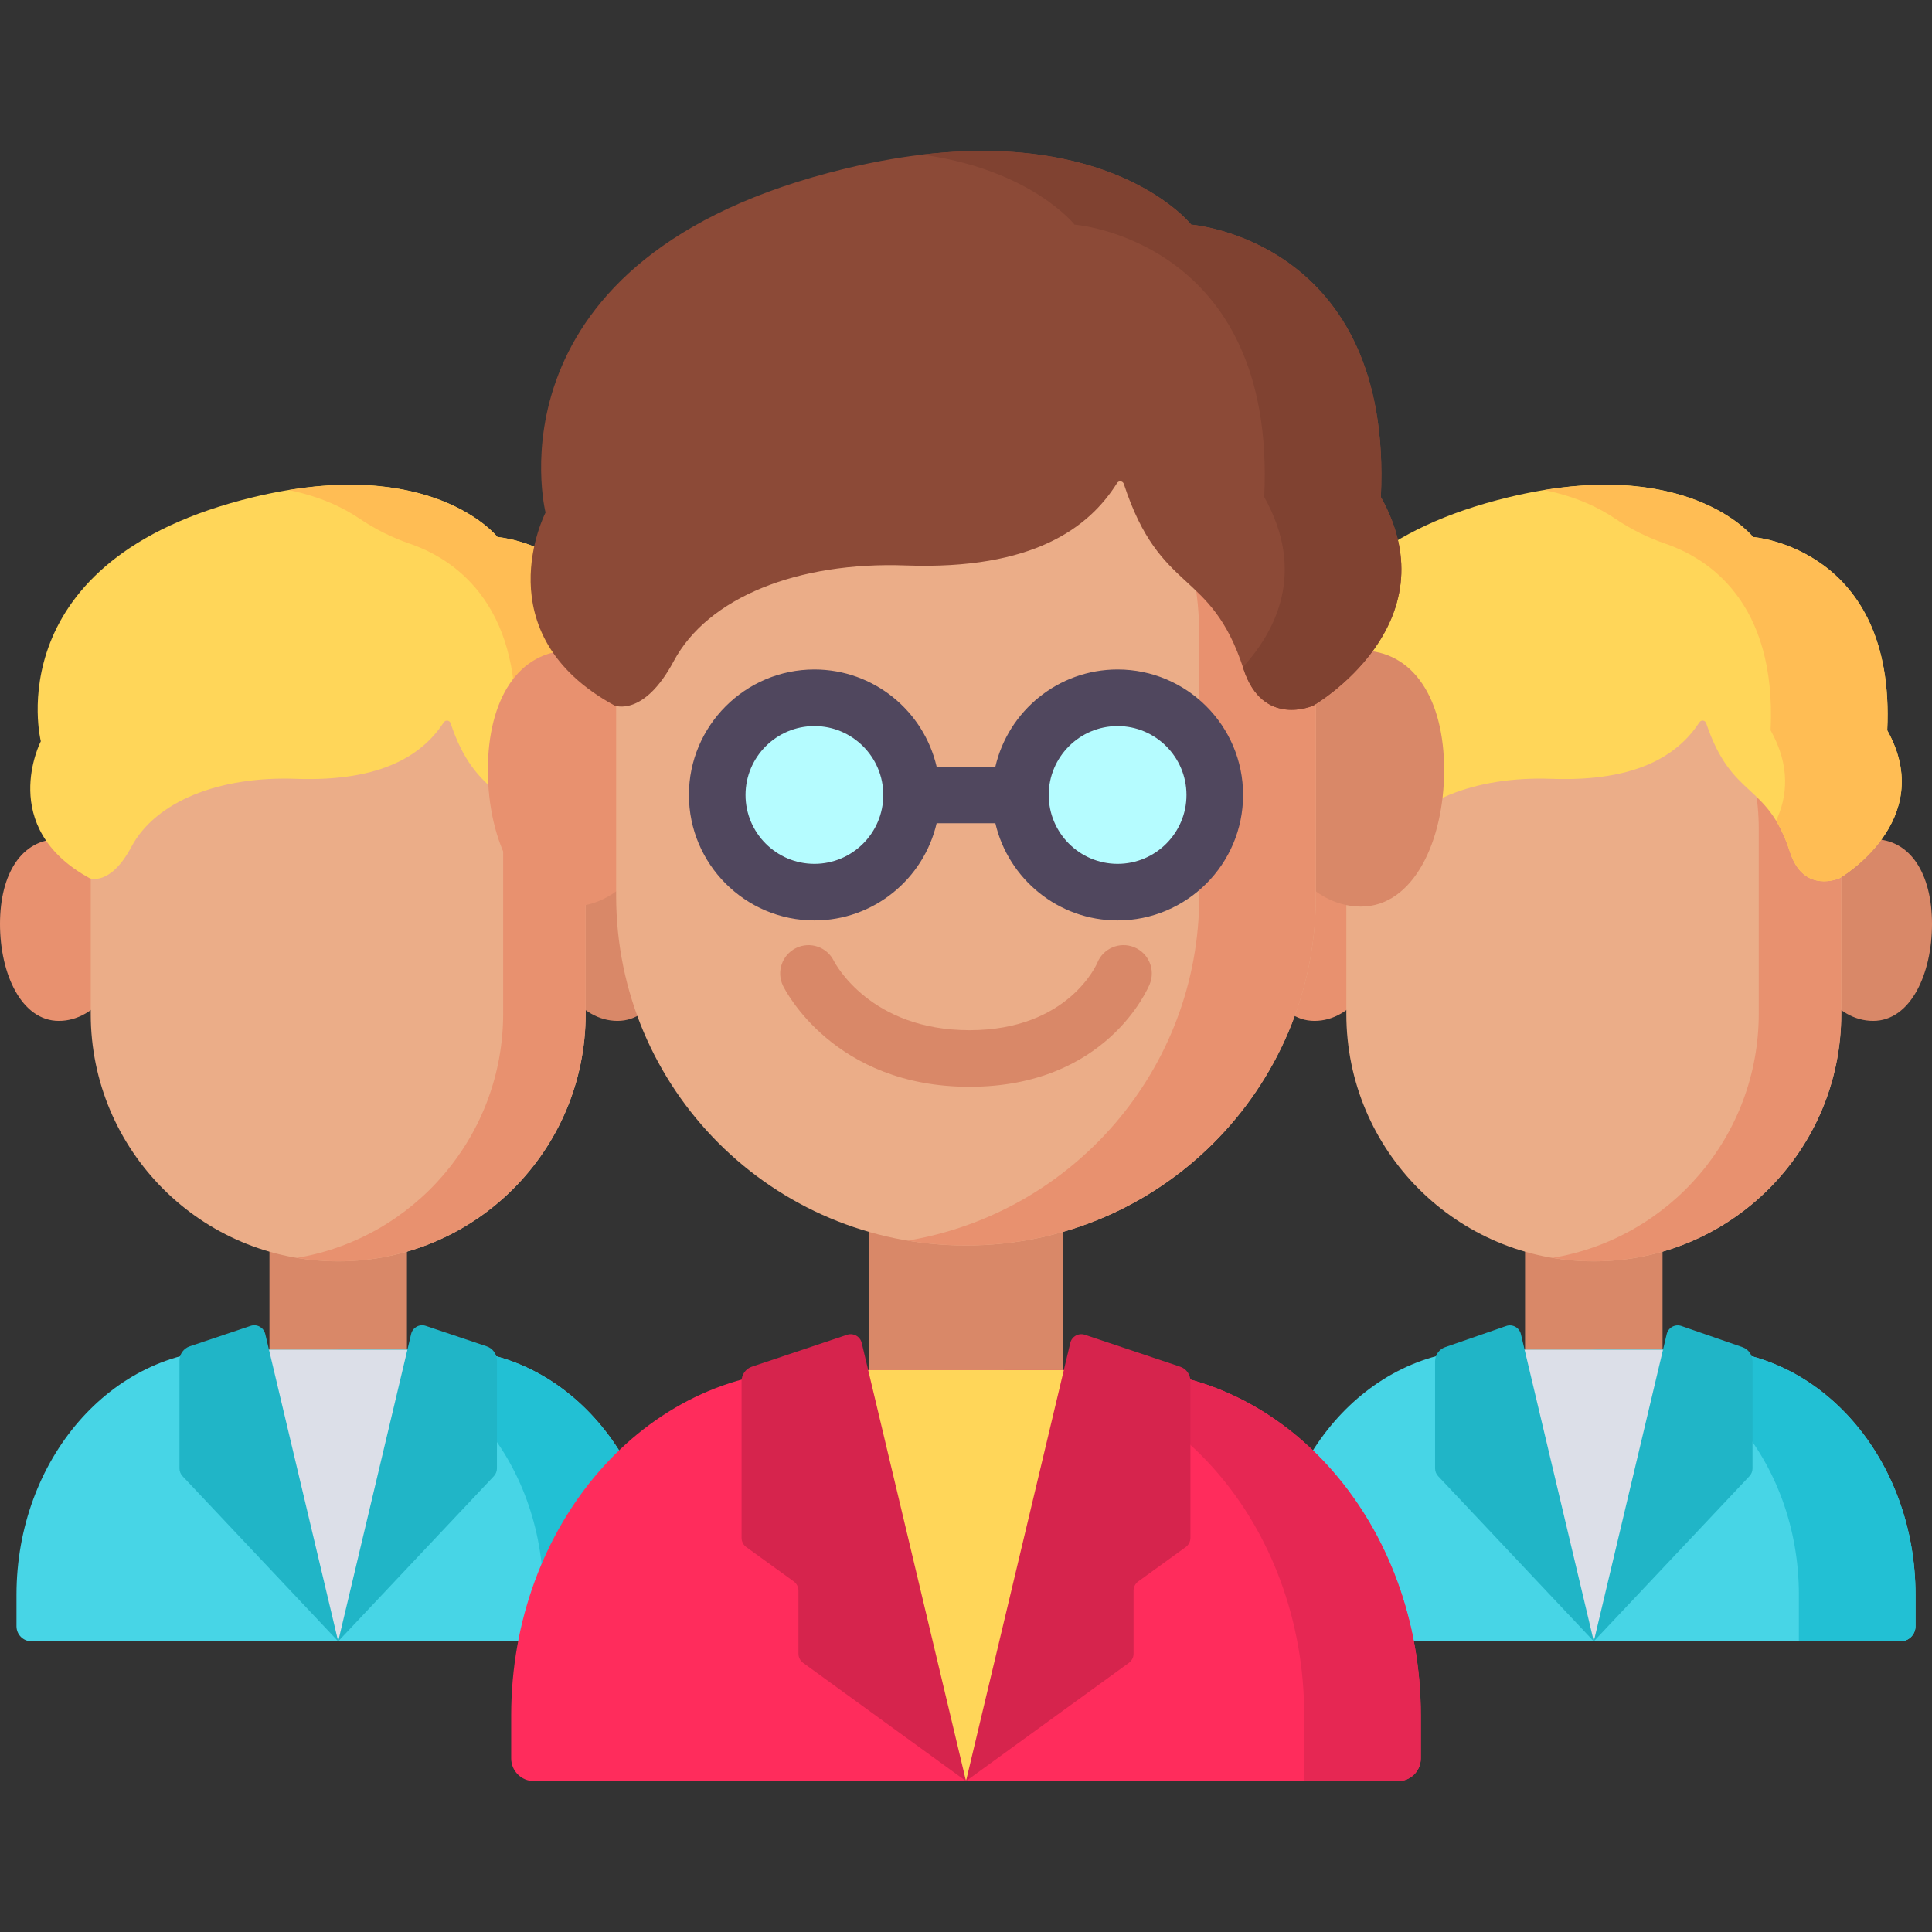 <svg width="119" height="119" viewBox="0 0 119 119" fill="none" xmlns="http://www.w3.org/2000/svg">
<rect x="0" y="0" width="119" height="119" fill="#333333" stroke="none"/>
<g clip-path="url(#clip0)">
<path d="M85.115 57.284C85.115 60.375 83.256 62.881 80.964 62.881C78.67 62.881 77.338 60.003 77.338 56.912C77.338 53.82 78.67 51.686 80.964 51.686C83.256 51.686 85.115 54.191 85.115 57.284Z" fill="#E8916F"/>
<path d="M111.223 57.284C111.223 60.375 113.082 62.881 115.375 62.881C117.668 62.881 119 60.003 119 56.912C119 53.82 117.668 51.686 115.375 51.686C113.081 51.686 111.223 54.191 111.223 57.284Z" fill="#D98868"/>
<path d="M93.935 74.636H102.403V88.206H93.935V74.636Z" fill="#D98868"/>
<path d="M82.927 62.459V51.015C82.927 43.076 89.362 36.641 97.3 36.641H99.038C106.976 36.641 113.411 43.076 113.411 51.015V62.459C113.411 70.871 106.592 77.69 98.181 77.69H98.156C89.746 77.69 82.927 70.871 82.927 62.459Z" fill="#EBAD88"/>
<path d="M99.027 36.641H97.311C96.742 36.641 96.181 36.678 95.629 36.743C102.78 37.578 108.33 43.662 108.33 51.048V62.423C108.33 69.988 102.838 76.266 95.629 77.477C96.455 77.616 97.303 77.69 98.169 77.69C106.587 77.69 113.411 70.854 113.411 62.423V51.047C113.411 43.092 106.971 36.641 99.027 36.641Z" fill="#E8916F"/>
<path d="M82.861 54.094C82.861 54.094 84.129 54.607 85.431 52.161C86.92 49.363 90.843 47.801 95.545 47.971C100.972 48.168 103.424 46.402 104.673 44.492C104.781 44.327 105.027 44.358 105.09 44.543C106.681 49.281 108.84 48.115 110.259 52.495C111.1 55.089 113.303 54.094 113.303 54.094C113.303 54.094 119.368 50.573 116.243 44.981C116.779 33.743 107.981 33.077 107.981 33.077C107.981 33.077 103.959 27.962 92.935 30.623C77.028 34.462 79.852 45.657 79.852 45.657C79.852 45.657 77.117 50.96 82.861 54.094Z" fill="#FFD659"/>
<path d="M116.242 44.981C116.779 33.744 107.98 33.078 107.98 33.078C107.98 33.078 104.491 28.648 95.114 30.183C97.129 30.59 98.546 31.31 99.462 31.93C100.431 32.586 101.485 33.114 102.592 33.493C105.136 34.366 109.439 37.021 109.059 44.981C110.295 47.193 110.092 49.078 109.397 50.553C109.704 51.057 109.995 51.679 110.259 52.495C111.099 55.089 113.303 54.094 113.303 54.094C113.303 54.094 119.368 50.573 116.242 44.981Z" fill="#FFBD54"/>
<path d="M7.777 57.284C7.777 60.375 5.918 62.881 3.625 62.881C1.332 62.881 0 60.003 0 56.912C0 53.82 1.332 51.686 3.625 51.686C5.919 51.686 7.777 54.191 7.777 57.284Z" fill="#E8916F"/>
<path d="M33.885 57.284C33.885 60.375 35.744 62.881 38.036 62.881C40.33 62.881 41.662 60.003 41.662 56.912C41.662 53.82 40.33 51.686 38.036 51.686C35.744 51.686 33.885 54.191 33.885 57.284Z" fill="#D98868"/>
<path d="M16.597 74.636H25.065V88.206H16.597V74.636Z" fill="#D98868"/>
<path d="M5.589 62.459V51.015C5.589 43.076 12.024 36.641 19.962 36.641H21.7C29.638 36.641 36.073 43.076 36.073 51.015V62.459C36.073 70.871 29.254 77.69 20.843 77.69H20.819C12.407 77.69 5.589 70.871 5.589 62.459Z" fill="#EBAD88"/>
<path d="M21.689 36.641H19.973C19.404 36.641 18.843 36.678 18.291 36.743C25.441 37.578 30.992 43.662 30.992 51.048V62.423C30.992 69.988 25.499 76.266 18.291 77.477C19.117 77.616 19.965 77.69 20.831 77.69C29.249 77.69 36.073 70.854 36.073 62.423V51.047C36.074 43.092 29.633 36.641 21.689 36.641Z" fill="#E8916F"/>
<path d="M5.524 54.094C5.524 54.094 6.791 54.607 8.093 52.161C9.582 49.363 13.506 47.801 18.208 47.971C23.634 48.168 26.086 46.402 27.335 44.492C27.442 44.327 27.689 44.358 27.752 44.543C29.342 49.281 31.501 48.115 32.921 52.495C33.761 55.089 35.965 54.094 35.965 54.094C35.965 54.094 42.03 50.573 38.904 44.981C39.441 33.743 30.642 33.077 30.642 33.077C30.642 33.077 26.62 27.962 15.597 30.623C-0.31 34.462 2.514 45.657 2.514 45.657C2.514 45.657 -0.221 50.96 5.524 54.094Z" fill="#FFD659"/>
<path d="M38.904 44.981C39.441 33.744 30.642 33.078 30.642 33.078C30.642 33.078 27.152 28.648 17.776 30.183C19.79 30.59 21.208 31.31 22.124 31.93C23.093 32.586 24.146 33.114 25.254 33.493C27.797 34.366 32.102 37.021 31.721 44.981C32.957 47.193 32.753 49.078 32.059 50.553C32.366 51.057 32.656 51.679 32.92 52.495C33.761 55.089 35.965 54.094 35.965 54.094C35.965 54.094 42.029 50.573 38.904 44.981Z" fill="#FFBD54"/>
<path d="M41.044 47.952C41.044 52.309 38.416 55.841 35.175 55.841C31.933 55.841 30.05 51.786 30.05 47.429C30.05 43.072 31.933 40.064 35.175 40.064C38.416 40.064 41.044 43.595 41.044 47.952Z" fill="#E8916F"/>
<path d="M77.956 47.952C77.956 52.309 80.584 55.841 83.825 55.841C87.067 55.841 88.951 51.786 88.951 47.429C88.951 43.072 87.067 40.064 83.825 40.064C80.584 40.064 77.956 43.595 77.956 47.952Z" fill="#D98868"/>
<path d="M53.514 72.409H65.486V91.534H53.514V72.409Z" fill="#D98868"/>
<path d="M37.951 55.18V39.18C37.951 27.957 47.049 18.86 58.272 18.86H60.728C71.952 18.86 81.05 27.957 81.05 39.18V55.18C81.05 67.072 71.409 76.713 59.517 76.713H59.484C47.591 76.713 37.951 67.072 37.951 55.18Z" fill="#EBAD88"/>
<path d="M60.713 18.86H58.287C57.482 18.86 56.689 18.912 55.908 19.002C66.019 20.18 73.867 28.755 73.867 39.165V55.197C73.867 65.858 66.1 74.706 55.908 76.414C57.077 76.609 58.276 76.713 59.5 76.713C71.402 76.713 81.049 67.08 81.049 55.197V39.165C81.049 27.951 71.945 18.86 60.713 18.86Z" fill="#E8916F"/>
<path d="M69.858 58.343C68.966 57.98 67.949 58.41 67.588 59.302C67.57 59.344 65.83 63.454 59.715 63.454C53.63 63.454 51.463 59.385 51.359 59.182C50.933 58.325 49.894 57.971 49.033 58.392C48.168 58.814 47.809 59.858 48.231 60.723C48.355 60.976 51.362 66.94 59.715 66.94C68.151 66.94 70.713 60.872 70.817 60.614C71.179 59.721 70.75 58.706 69.858 58.343Z" fill="#D98868"/>
<path d="M37.858 43.458C37.858 43.458 39.651 44.18 41.492 40.733C43.596 36.79 49.144 34.588 55.79 34.828C63.624 35.11 67.073 32.511 68.804 29.754C68.909 29.587 69.159 29.618 69.221 29.805C71.476 36.705 74.567 34.971 76.593 41.203C77.781 44.859 80.896 43.458 80.896 43.458C80.896 43.458 89.471 38.495 85.052 30.613C85.811 14.775 73.371 13.837 73.371 13.837C73.371 13.837 67.686 6.629 52.1 10.378C29.61 15.789 33.603 31.568 33.603 31.568C33.603 31.568 29.735 39.041 37.858 43.458Z" fill="#8C4A37"/>
<path d="M85.052 30.613C85.811 14.775 73.371 13.837 73.371 13.837C73.371 13.837 68.845 8.099 56.801 9.525C63.512 10.445 66.188 13.837 66.188 13.837C66.188 13.837 78.628 14.775 77.869 30.613C80.473 35.26 78.562 38.892 76.555 41.09C76.567 41.129 76.58 41.165 76.592 41.203C77.781 44.859 80.896 43.458 80.896 43.458C80.896 43.458 89.471 38.495 85.052 30.613Z" fill="#804231"/>
<path d="M117.984 98.231V100.167C117.984 100.681 117.567 101.097 117.054 101.097H79.284C78.77 101.097 78.354 100.681 78.354 100.167V98.231C78.354 89.895 84.216 83.138 91.446 83.138H104.892C112.123 83.138 117.984 89.895 117.984 98.231Z" fill="#47D5E6"/>
<path d="M104.892 83.138H97.709C104.939 83.138 110.801 89.895 110.801 98.231V101.097H117.054C117.567 101.097 117.984 100.681 117.984 100.167V98.231C117.984 89.895 112.123 83.138 104.892 83.138Z" fill="#22C0D4"/>
<path d="M91.822 83.138H104.515L98.169 101.097L91.822 83.138Z" fill="#DCDFE8"/>
<path d="M98.169 101.097L93.679 82.172C93.584 81.77 93.161 81.538 92.772 81.674L89.026 82.973C88.647 83.1 88.392 83.455 88.392 83.853V90.446C88.392 90.624 88.46 90.794 88.582 90.923L98.169 101.097Z" fill="#20B5C7"/>
<path d="M98.169 101.097L102.66 82.172C102.755 81.77 103.176 81.538 103.567 81.674L107.313 82.973C107.691 83.1 107.945 83.455 107.945 83.853V90.446C107.945 90.624 107.878 90.794 107.756 90.923L98.169 101.097Z" fill="#20B5C7"/>
<path d="M40.646 98.231V100.167C40.646 100.681 40.23 101.097 39.716 101.097H1.946C1.433 101.097 1.016 100.681 1.016 100.167V98.231C1.016 89.895 6.877 83.138 14.108 83.138H27.554C34.784 83.138 40.646 89.895 40.646 98.231Z" fill="#47D5E6"/>
<path d="M27.554 83.138H20.37C27.602 83.138 33.462 89.895 33.462 98.231V101.097H39.716C40.23 101.097 40.646 100.681 40.646 100.167V98.231C40.646 89.895 34.784 83.138 27.554 83.138Z" fill="#22C0D4"/>
<path d="M14.485 83.138H27.178L20.831 101.097L14.485 83.138Z" fill="#DCDFE8"/>
<path d="M20.831 101.097L16.338 82.165C16.244 81.765 15.827 81.534 15.438 81.665L11.687 82.926C11.309 83.053 11.055 83.408 11.055 83.806V90.446C11.055 90.623 11.122 90.794 11.244 90.923L20.831 101.097Z" fill="#20B5C7"/>
<path d="M20.831 101.097L25.323 82.165C25.418 81.765 25.835 81.534 26.224 81.665L29.974 82.926C30.353 83.053 30.608 83.408 30.608 83.806V90.446C30.608 90.623 30.54 90.794 30.418 90.923L20.831 101.097Z" fill="#20B5C7"/>
<path d="M87.514 105.663V108.309C87.514 109.079 86.889 109.703 86.12 109.703H32.88C32.111 109.703 31.486 109.079 31.486 108.309V105.663C31.486 93.916 39.772 84.393 49.995 84.393H69.005C79.228 84.393 87.514 93.916 87.514 105.663Z" fill="#FF2C5C"/>
<path d="M69.005 84.393H61.822C72.044 84.393 80.332 93.916 80.332 105.663V109.703H86.12C86.89 109.703 87.514 109.079 87.514 108.309V105.663C87.514 93.916 79.228 84.393 69.005 84.393Z" fill="#E62753"/>
<path d="M50.527 84.393H68.473L59.5 109.703L50.527 84.393Z" fill="#FFD659"/>
<path d="M59.5 109.703L53.076 82.714C52.981 82.316 52.565 82.085 52.176 82.215L46.312 84.18C45.933 84.306 45.677 84.662 45.677 85.062V94.725C45.677 94.949 45.784 95.159 45.966 95.29L48.892 97.408C49.073 97.54 49.18 97.75 49.18 97.973V101.859C49.18 102.082 49.287 102.292 49.468 102.423L59.5 109.703Z" fill="#D6244D"/>
<path d="M59.5 109.703L65.924 82.714C66.019 82.316 66.435 82.085 66.824 82.215L72.688 84.18C73.067 84.306 73.323 84.662 73.323 85.062V94.725C73.323 94.949 73.216 95.159 73.034 95.29L70.108 97.408C69.927 97.54 69.82 97.75 69.82 97.973V101.859C69.82 102.082 69.713 102.292 69.532 102.423L59.5 109.703Z" fill="#D6244D"/>
<path d="M56.148 48.965C56.148 52.271 53.468 54.951 50.162 54.951C46.856 54.951 44.175 52.271 44.175 48.965C44.175 45.659 46.856 42.979 50.162 42.979C53.468 42.979 56.148 45.659 56.148 48.965Z" fill="#B5FCFF"/>
<path d="M74.824 48.965C74.824 52.271 72.144 54.951 68.838 54.951C65.532 54.951 62.852 52.271 62.852 48.965C62.852 45.659 65.532 42.979 68.838 42.979C72.144 42.979 74.824 45.659 74.824 48.965Z" fill="#B5FCFF"/>
<path d="M68.838 41.236C65.176 41.236 62.102 43.797 61.309 47.222H57.691C56.898 43.797 53.824 41.236 50.162 41.236C45.901 41.236 42.433 44.703 42.433 48.965C42.433 53.226 45.901 56.694 50.162 56.694C53.824 56.694 56.898 54.133 57.691 50.708H61.309C62.102 54.133 65.176 56.694 68.838 56.694C73.099 56.694 76.567 53.226 76.567 48.965C76.568 44.703 73.1 41.236 68.838 41.236ZM50.162 53.208C47.823 53.208 45.92 51.304 45.92 48.965C45.92 46.626 47.823 44.722 50.162 44.722C52.502 44.722 54.405 46.626 54.405 48.965C54.405 51.304 52.502 53.208 50.162 53.208ZM68.838 53.208C66.498 53.208 64.595 51.304 64.595 48.965C64.595 46.626 66.498 44.722 68.838 44.722C71.177 44.722 73.08 46.626 73.08 48.965C73.081 51.304 71.177 53.208 68.838 53.208Z" fill="#50475E"/>
</g>
<defs>
<clipPath id="clip0">
<rect width="119" height="119" fill="white"/>
</clipPath>
</defs>
</svg>
